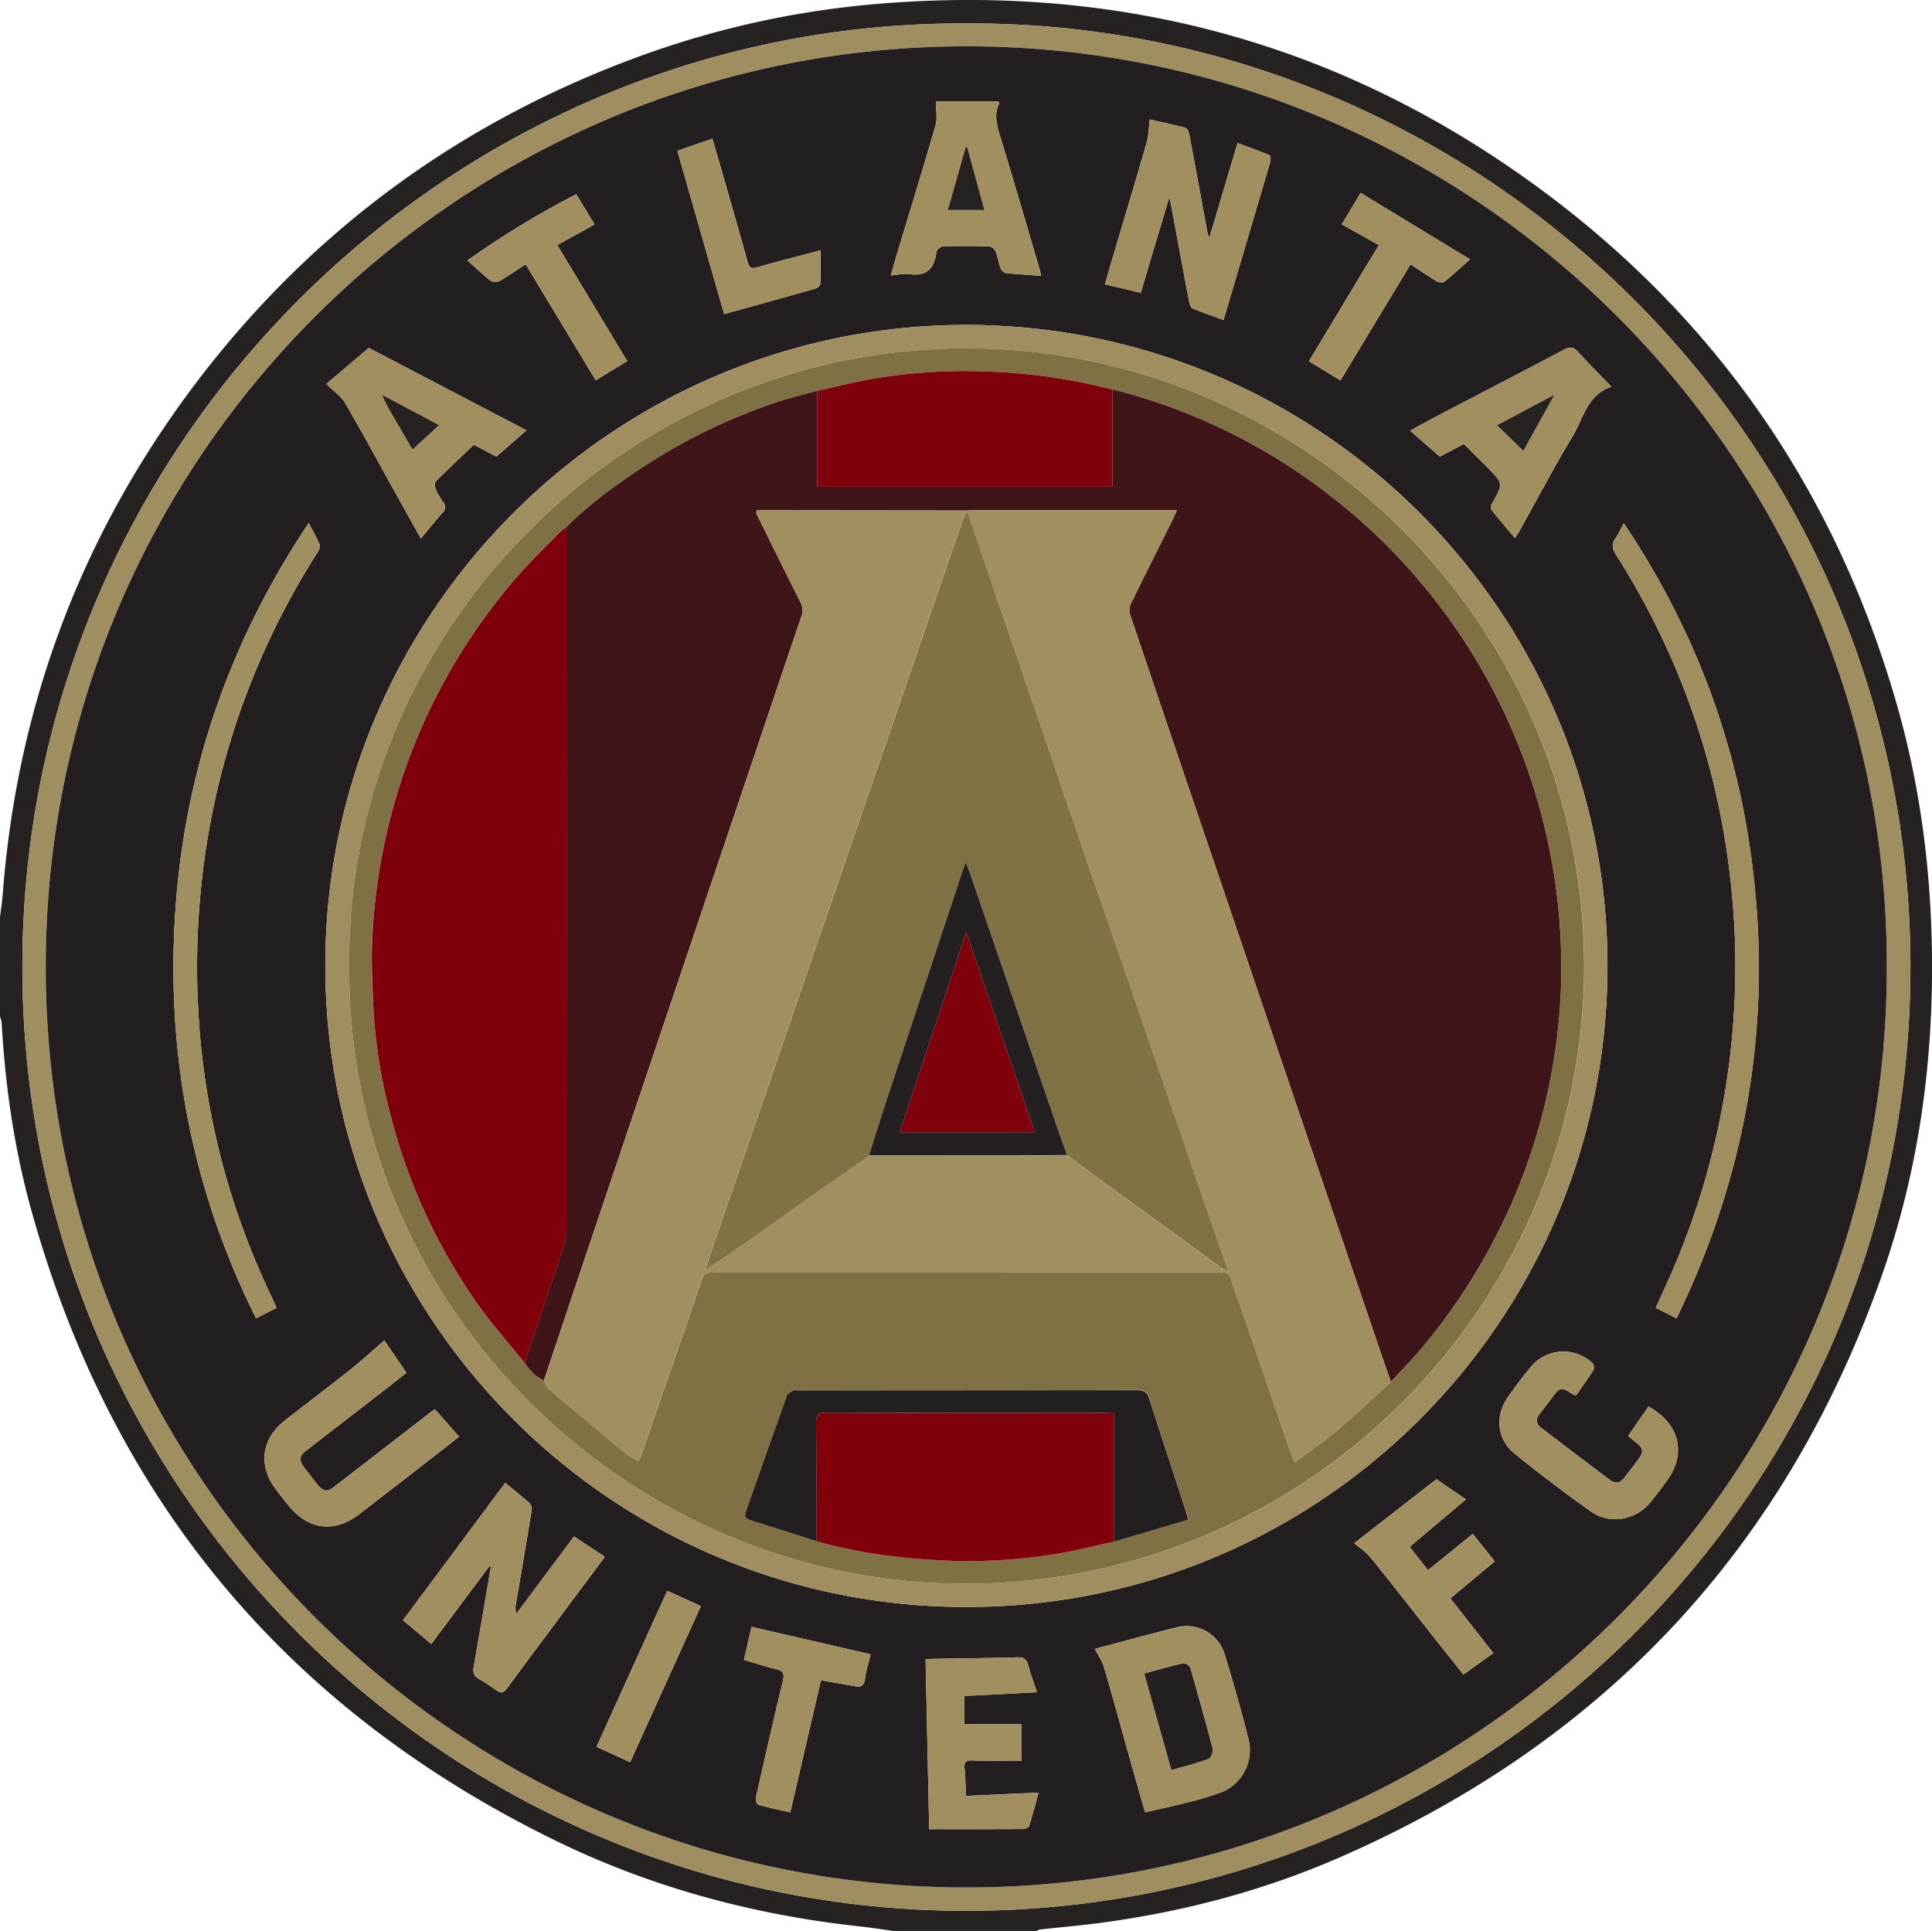 <svg xmlns="http://www.w3.org/2000/svg" viewBox="0 0 854.54 854.17"><defs><style>.cls-1{fill:#262222;}.cls-2{fill:#9f8e60;}.cls-3{fill:#231f20;}.cls-4{fill:#a08e60;}.cls-5{fill:#a08e5f;}.cls-6{fill:#a08f60;}.cls-7{fill:#a18f60;}.cls-8{fill:#807144;}.cls-9{fill:#242021;}.cls-10{fill:#272322;}.cls-11{fill:#401519;}.cls-12{fill:#7f000b;}.cls-13{fill:#807244;}.cls-14{fill:#241f20;}</style></defs><g id="Layer_2" data-name="Layer 2"><g id="Layer_1-2" data-name="Layer 1"><path class="cls-1" d="M395.11,854.17c-5-.68-9.91-1.48-14.88-2-47-5.13-92.16-17.26-134.61-38q-179.88-88-232.5-281.5C6,506.25,2.24,479.25.69,452A9,9,0,0,0,0,449.8V405.67c.41-3.46,1-6.9,1.22-10.37q10-129.17,89.66-231.36C140.15,101,202.51,55.41,277.3,27A403.63,403.63,0,0,1,382.77,2.21C491.33-8.11,590.56,17.61,678.88,81.86c79.57,57.89,132.77,134.8,160,229.41,10.53,36.63,15.31,74.05,15.66,112.27.43,48.29-6.21,95.31-22.21,140.75C789.86,684.8,709.64,770.52,592.62,821.61c-34,14.84-69.7,24.24-106.53,29.08-8.69,1.14-17.43,1.89-26.15,2.85a5.22,5.22,0,0,0-1.47.63Zm32.15-843.8C198.41,9.58,9.88,196.43,9.89,427.73S198.3,845.14,427.3,845.26C655.89,845.37,845,659.81,845,427.68S655.63,9.3,427.26,10.37Z"/><path class="cls-2" d="M427.26,10.37C655.63,9.3,845,195.45,845,427.68S655.89,845.37,427.3,845.26C198.3,845.14,9.91,658.93,9.89,427.73S198.41,9.58,427.26,10.37ZM834.54,427.5C835,204,652.31,20.22,427.06,20.49c-223,.26-406.93,180.91-406.83,407.42s184.43,407.73,408.66,407C653.56,834.22,835.17,650.55,834.54,427.5Z"/><path class="cls-3" d="M834.54,427.5c.63,223-181,406.72-405.65,407.43-224.23.71-408.57-180.59-408.66-407S204.09,20.75,427.06,20.49C652.31,20.22,835,204,834.54,427.5Zm-407-283.77C271.5,143.67,144,270.82,143.88,426.86c-.13,156.33,126.35,283.94,283.45,284C584.06,711,710.92,584.08,711,427.44,711.07,270.35,583.64,144,427.57,143.73Zm314,439.43q48.84-100.44,32.18-209.88C766,322.07,747.38,275,718.23,231.46c-1.43,2.62-2.39,4.78-3.7,6.69-1.79,2.59-1.42,4.59.27,7.26,32.34,51.06,49.64,106.91,52.46,167.21a340.83,340.83,0,0,1-28.43,151.6c-2.09,4.73-4.26,9.41-6.48,14.3Zm-619.2-4.6c-2.56-5.61-5-10.75-7.28-16A332.61,332.61,0,0,1,87.69,446.76a345.82,345.82,0,0,1,1.15-53.26,338,338,0,0,1,51.52-149c.64-1,1.43-2.58,1.07-3.46-1.27-3.13-3-6.07-4.88-9.68C99.77,286.45,79.92,346.43,77.06,411.83c-2.62,60.05,9.2,117.2,36.18,171.33ZM508.56,52.83c-.51,3.93-.52,7.28-1.41,10.38-4.61,16-9.45,32-14.19,48-1.4,4.72-2.75,9.46-4.23,14.55l15.83,3.76c4.15-13.92,8.26-27.7,12.67-42.47.51,2.52.8,3.9,1.06,5.3,2.55,13.72,5.08,27.44,7.68,41.15.2,1.05.7,2.58,1.47,2.9,4.43,1.85,9,3.41,13.75,5.16,2-6.8,3.9-13.25,5.81-19.7q7.41-25,14.78-50.05c.28-1,.28-2.91-.14-3.09-4.62-1.94-9.34-3.62-14.26-5.46l-12.49,42a27.43,27.43,0,0,1-.87-2.61c-2.64-14.31-5.24-28.62-7.94-42.92-.22-1.15-.86-2.93-1.66-3.15C519.13,55.14,513.75,54,508.56,52.83ZM223.48,655.93c-15.17,20.41-30.12,40.5-45.23,60.81l12.53,10.5c8.82-11.85,17.28-23.2,26-34.86.19.79.32,1,.28,1.22-2.48,14.57-4.95,29.15-7.51,43.71-.42,2.36-.14,4,2.17,5.31a68.87,68.87,0,0,1,7.72,5.07c2.08,1.55,3.3,1.27,4.86-.87,9.67-13.19,19.47-26.27,29.23-39.39l14-18.76-13.61-9c-8.63,11.55-17.06,22.84-25.48,34.14a6.29,6.29,0,0,1-.37-3.55c2.36-14,4.78-28,7.07-42a4.23,4.23,0,0,0-.87-3.31C230.89,661.94,227.35,659.15,223.48,655.93ZM484.27,729.4c1.41,2.79,3.24,5.38,4.09,8.25,4,13.63,7.71,27.34,11.55,41,2.14,7.6,4.32,15.19,6.55,23,6-1.37,11.68-2.52,17.28-4a146.43,146.43,0,0,0,16.67-4.93,20,20,0,0,0,11.81-23.38c-3.17-12.62-6.74-25.16-10.56-37.6a17.52,17.52,0,0,0-20.51-12C508.83,722.71,496.64,726.16,484.27,729.4ZM460.44,122c-.26-1.22-.41-2.25-.71-3.25C454.05,99.5,448.46,80.18,442.59,61,441,55.78,439.43,50.84,442,45.6c.06-.13-.17-.39-.33-.71H413.93c0,3.73.77,7.36-.13,10.51-5.39,18.77-11.17,37.41-16.81,56.1-1,3.24-1.88,6.49-3,10.32,3.21-.24,5.84-.89,8.33-.54,7.78,1.09,11-2.7,11.87-9.87.12-1,1.93-2.39,3-2.43,6.75-.21,13.52-.18,20.27,0a4.06,4.06,0,0,1,2.87,2.19c1,2.39,1.34,5,2.23,7.46a3.52,3.52,0,0,0,2.19,2.12C449.89,121.34,455.06,121.64,460.44,122ZM144.32,169.85c3.29,3.26,6.58,5.42,8.35,8.47,7.93,13.61,15.41,27.47,23.06,41.24,3.38,6.08,6.79,12.14,10.44,18.66,3.34-4,6.25-7.72,9.4-11.2,1.51-1.67,1.87-3,.49-4.9a30.56,30.56,0,0,1-3.37-5.83c-.42-1-.48-2.8.13-3.42,5.43-5.43,11-10.67,16.76-16.14l10,5.27,13.26-11.64-69.69-36.47Zm568.42,1.2c-5.25-5.45-10.18-10.36-14.85-15.51-2-2.2-3.6-2.18-6.1-.87-18.85,10-37.79,19.77-56.68,29.65-3.7,1.94-7.35,4-11.43,6.19L636.89,202l10.46-5.54c.48.37.78.56,1,.8,3.28,3.27,6.58,6.5,9.81,9.81,6.71,6.88,6.7,6.89,2,15.34a4,4,0,0,0-.64,1.26,2.93,2.93,0,0,0,.2,1.93c3.33,4.11,6.75,8.15,10.33,12.43.73-1.11,1.28-1.85,1.73-2.65,8-14.27,15.59-28.75,24-42.76C700.39,184.94,702,174.79,712.74,171.05ZM192.33,623.37l-1.78,1.3q-21.37,16.53-42.77,33.05c-3,2.35-4.79,2.14-7.23-.83Q137.4,653,134.44,649c-2.4-3.27-2.12-4.93,1.16-7.46q16-12.41,32.08-24.79c4-3.09,7.95-6.24,12.07-9.49L170,592.93c-5.16,4.47-9.91,8.86-14.95,12.87-9.65,7.67-19.51,15.09-29.21,22.69-10.17,8-11.69,19.78-4,30.08q2.78,3.7,5.68,7.3c8.91,11.07,20.49,12.41,31.74,3.7q12.09-9.36,24.19-18.71c6.52-5.06,13-10.16,19.63-15.33ZM451.87,778.83V762.76H426.56V750.24l32.08-1.67c-1.48-4.52-2.88-8.27-3.92-12.13-.72-2.64-2-3.39-4.76-3.3-12.55.37-25.11.46-37.67.67-.89,0-1.78.17-2.89.29.53,25.2,1.06,50.13,1.58,75.06,14.17,0,27.9,0,41.62-.06.9,0,2.38-.67,2.59-1.35,1.52-4.77,2.77-9.63,4.2-14.77l-32.12,1.47c-.22-4.44-.25-8.22-.64-12-.28-2.78.51-3.79,3.44-3.71C437.27,779,444.48,778.83,451.87,778.83ZM729.14,622.19l-9,13c1.29,1.09,2.43,2.08,3.62,3,3.06,2.41,3.35,4,1.05,7.15-2.09,2.88-4.28,5.67-6.46,8.48-1.76,2.28-3.94,2.61-6.2.91q-15.33-11.53-30.58-23.2c-2.19-1.67-2.36-3.69-.72-5.87s3.45-4.52,5.16-6.79c4.18-5.57,4.25-5.58,10.17-1.81.16.11.44,0,1.06.08,2.5-3.62,5.18-7.35,7.63-11.24a3,3,0,0,0-.48-2.86,18.66,18.66,0,0,0-27.23,1.55c-3.65,4.35-7.06,8.92-10.3,13.59-5.74,8.28-4.69,18.63,3.13,24.93q16.32,13.15,33.41,25.34c8.71,6.2,20.48,4,27-4.41,2.62-3.36,5.36-6.66,7.67-10.23a24.57,24.57,0,0,0,3.62-8C743.76,636.16,739.21,627.81,729.14,622.19Zm-87.62,84.86,19.64-16.37c-3.59-4.46-6.66-8.3-9.75-12.15l-19.79,16.05-8.12-10.31,24.9-21-13.06-8.92L599,682.65c2.36,2,5.13,3.77,7.09,6.19,8.95,11,17.67,22.26,26.48,33.41,4.83,6.1,9.69,12.18,14.71,18.49l13.22-9.48C654.07,723,647.88,715.15,641.52,707.05ZM363.1,743.28c5.27.92,10,1.71,14.8,2.6,2.57.49,4.19.17,4.64-3,.55-3.84,1.7-7.58,2.53-11.1l-52.65-12.14c-1.06,4.6-2.18,9.5-3.36,14.63,4.94,1.44,9.53,3,14.23,4.09,3.19.73,3.75,2,3,5.17-4.15,17.12-8,34.3-11.91,51.48-.24,1,.34,3.16,1,3.34,4.51,1.29,9.13,2.22,14.17,3.37Zm229.79-575,31-51.37c4,2.65,7.72,5.18,11.56,7.48.89.54,2.7.8,3.36.27,3.66-2.92,7.09-6.12,11.39-9.93L601.83,85.33l-8.36,13.91,16.4,9.17-30.93,51.37ZM263,99.28l-8.12-13.35a392,392,0,0,0-48.13,29.28c3.7,3.3,6.86,6.34,10.31,9a4.38,4.38,0,0,0,3.93.07c3.87-2.22,7.52-4.79,11.5-7.4l31,51.34,13.95-8.45c-10.39-17.24-20.57-34.15-30.94-51.37Zm57.32,39.65c13.74-3.81,27-7.45,40.14-11.21.94-.26,2.31-1.33,2.35-2.08.21-4.79.1-9.59.1-14.9-9.53,2.53-18.69,4.83-27.77,7.45-2.65.76-3.73.44-4.49-2.35-3.3-12.09-6.81-24.13-10.26-36.19-1.71-6-3.46-11.94-5.3-18.29L299.61,66.7C306.62,91.21,313.48,115.18,320.27,138.93ZM278.73,779.52,310,710.46l-14.87-6.76-31.28,69Z"/><path class="cls-4" d="M427.57,143.73C583.64,144,711.07,270.35,711,427.44,710.92,584.08,584.06,711,427.33,710.88c-157.1-.08-283.58-127.69-283.45-284C144,270.82,271.5,143.67,427.57,143.73ZM154.46,427.3c-1,150.34,122.66,272,270.3,273.26,153,1.32,275.2-123.31,276-271.76C701.47,277.57,577.42,154.35,428,154.08,277.68,153.8,153.22,277.64,154.46,427.3Z"/><path class="cls-5" d="M741.61,583.16l-9.26-4.64c2.22-4.89,4.39-9.57,6.48-14.3a340.83,340.83,0,0,0,28.43-151.6c-2.82-60.3-20.12-116.15-52.46-167.21-1.69-2.67-2.06-4.67-.27-7.26,1.31-1.91,2.27-4.07,3.7-6.69C747.38,275,766,322.07,773.79,373.28Q790.43,482.92,741.61,583.16Z"/><path class="cls-6" d="M122.41,578.56l-9.17,4.6c-27-54.13-38.8-111.28-36.18-171.33,2.86-65.4,22.71-125.38,59.49-180.52,1.87,3.61,3.61,6.55,4.88,9.68.36.88-.43,2.45-1.07,3.46A338,338,0,0,0,88.84,393.5a345.82,345.82,0,0,0-1.15,53.26A332.61,332.61,0,0,0,115.13,562.6C117.41,567.81,119.85,573,122.41,578.56Z"/><path class="cls-7" d="M508.56,52.83c5.19,1.2,10.57,2.31,15.86,3.78.8.22,1.44,2,1.66,3.15,2.7,14.3,5.3,28.61,7.94,42.92a27.43,27.43,0,0,0,.87,2.61l12.49-42c4.92,1.84,9.64,3.52,14.26,5.46.42.18.42,2.11.14,3.09q-7.32,25-14.78,50.05c-1.91,6.45-3.81,12.9-5.81,19.7-4.77-1.75-9.32-3.31-13.75-5.16-.77-.32-1.27-1.85-1.47-2.9-2.6-13.71-5.13-27.43-7.68-41.15-.26-1.4-.55-2.78-1.06-5.3-4.41,14.77-8.52,28.55-12.67,42.47l-15.83-3.76c1.48-5.09,2.83-9.83,4.23-14.55,4.74-16,9.58-32,14.19-48C508,60.11,508.05,56.76,508.56,52.83Z"/><path class="cls-7" d="M223.48,655.93c3.87,3.22,7.41,6,10.72,9a4.23,4.23,0,0,1,.87,3.31c-2.29,14-4.71,28-7.07,42a6.29,6.29,0,0,0,.37,3.55c8.42-11.3,16.85-22.59,25.48-34.14l13.61,9-14,18.76c-9.76,13.12-19.56,26.2-29.23,39.39-1.56,2.14-2.78,2.42-4.86.87a68.87,68.87,0,0,0-7.72-5.07c-2.31-1.28-2.59-3-2.17-5.31,2.56-14.56,5-29.14,7.51-43.71,0-.2-.09-.43-.28-1.22-8.69,11.66-17.15,23-26,34.86l-12.53-10.5C193.36,696.43,208.31,676.34,223.48,655.93Z"/><path class="cls-7" d="M484.27,729.4c12.37-3.24,24.56-6.69,36.88-9.54a17.52,17.52,0,0,1,20.51,12c3.82,12.44,7.39,25,10.56,37.6a20,20,0,0,1-11.81,23.38,146.43,146.43,0,0,1-16.67,4.93c-5.6,1.46-11.27,2.61-17.28,4-2.23-7.85-4.41-15.44-6.55-23-3.84-13.68-7.56-27.39-11.55-41C487.51,734.78,485.68,732.19,484.27,729.4ZM518.13,783c5.7-1.65,11.19-3,16.45-5,1.07-.4,2.13-3.29,1.77-4.66-3-11.56-6.33-23-9.53-34.54-.61-2.19-2-3.4-4.17-2.89-5.48,1.31-10.9,2.87-16.49,4.37C510.18,754.59,514.06,768.45,518.13,783Z"/><path class="cls-7" d="M460.44,122c-5.38-.4-10.55-.7-15.69-1.26a3.52,3.52,0,0,1-2.19-2.12c-.89-2.43-1.25-5.07-2.23-7.46a4.06,4.06,0,0,0-2.87-2.19c-6.75-.21-13.52-.24-20.27,0-1.06,0-2.87,1.48-3,2.43-.85,7.17-4.09,11-11.87,9.87-2.49-.35-5.12.3-8.33.54,1.11-3.83,2-7.08,3-10.32,5.64-18.69,11.42-37.33,16.81-56.1.9-3.15.13-6.78.13-10.51h27.71c.16.32.39.58.33.71-2.54,5.24-1,10.18.62,15.35,5.87,19.23,11.46,38.55,17.14,57.84C460,119.79,460.18,120.82,460.44,122ZM427.76,65l-.61,0-7.91,27.92H435.4C432.79,83.41,430.27,74.22,427.76,65Z"/><path class="cls-7" d="M144.32,169.85l18.79-16,69.69,36.47L219.54,202l-10-5.27c-5.73,5.47-11.33,10.71-16.76,16.14-.61.62-.55,2.44-.13,3.42a30.56,30.56,0,0,0,3.37,5.83c1.38,1.9,1,3.23-.49,4.9-3.15,3.48-6.06,7.19-9.4,11.2-3.65-6.52-7.06-12.58-10.44-18.66-7.65-13.77-15.13-27.63-23.06-41.24C150.9,175.27,147.61,173.11,144.32,169.85Zm25.17,5.09-.42-.38.12.69c1.06,2.1,2,4.25,3.18,6.28,3.5,6.1,7.08,12.16,10.09,17.32l11.76-10.8Z"/><path class="cls-7" d="M712.74,171.05c-10.78,3.74-12.35,13.89-17,21.56-8.41,14-16,28.49-24,42.76-.45.8-1,1.54-1.73,2.65-3.58-4.28-7-8.32-10.33-12.43a2.93,2.93,0,0,1-.2-1.93,4,4,0,0,1,.64-1.26c4.72-8.45,4.73-8.46-2-15.34-3.23-3.31-6.53-6.54-9.81-9.81-.25-.24-.55-.43-1-.8L636.89,202l-13.21-11.48c4.08-2.21,7.73-4.25,11.43-6.19,18.89-9.88,37.83-19.69,56.68-29.65,2.5-1.31,4.11-1.33,6.1.87C702.56,160.69,707.49,165.6,712.74,171.05Zm-25.83,3.87-24.78,13.21,11.67,11.28c4.38-7.88,8.91-16,13.43-24.17l.11-.7Z"/><path class="cls-7" d="M192.33,623.37l10.76,12.16c-6.61,5.17-13.11,10.27-19.63,15.33q-12.08,9.38-24.19,18.71c-11.25,8.71-22.83,7.37-31.74-3.7q-2.9-3.6-5.68-7.3c-7.73-10.3-6.21-22.12,4-30.08,9.7-7.6,19.56-15,29.21-22.69,5-4,9.79-8.4,14.95-12.87l9.78,14.36c-4.12,3.25-8.08,6.4-12.07,9.49q-16,12.42-32.08,24.79c-3.28,2.53-3.56,4.19-1.16,7.46q3,4,6.11,7.86c2.44,3,4.19,3.18,7.23.83q21.41-16.49,42.77-33.05Z"/><path class="cls-7" d="M451.87,778.83c-7.39,0-14.6.12-21.8-.06-2.93-.08-3.72.93-3.44,3.71.39,3.75.42,7.53.64,12L459.39,793c-1.43,5.14-2.68,10-4.2,14.77-.21.68-1.69,1.35-2.59,1.35-13.72.09-27.45.06-41.62.06-.52-24.93-1.05-49.86-1.58-75.06,1.11-.12,2-.28,2.89-.29,12.56-.21,25.12-.3,37.67-.67,2.76-.09,4,.66,4.76,3.3,1,3.86,2.44,7.61,3.92,12.13l-32.08,1.67v12.52h25.31Z"/><path class="cls-7" d="M729.14,622.19c10.07,5.62,14.62,14,12.59,23.69a24.57,24.57,0,0,1-3.62,8c-2.31,3.57-5.05,6.87-7.67,10.23-6.54,8.39-18.31,10.61-27,4.41Q686.37,656.34,670,643.16c-7.82-6.3-8.87-16.65-3.13-24.93,3.24-4.67,6.65-9.24,10.3-13.59a18.66,18.66,0,0,1,27.23-1.55,3,3,0,0,1,.48,2.86c-2.45,3.89-5.13,7.62-7.63,11.24-.62,0-.9,0-1.06-.08-5.92-3.77-6-3.76-10.17,1.81-1.71,2.27-3.45,4.52-5.16,6.79s-1.47,4.2.72,5.87q15.25,11.64,30.58,23.2c2.26,1.7,4.44,1.37,6.2-.91,2.18-2.81,4.37-5.6,6.46-8.48,2.3-3.15,2-4.74-1.05-7.15-1.19-.94-2.33-1.93-3.62-3Z"/><path class="cls-7" d="M641.52,707.05c6.36,8.1,12.55,16,19,24.21l-13.22,9.48c-5-6.31-9.88-12.39-14.71-18.49-8.81-11.15-17.53-22.38-26.48-33.41-2-2.42-4.73-4.17-7.09-6.19l36.32-28.29,13.06,8.92-24.9,21,8.12,10.31,19.79-16.05c3.09,3.85,6.16,7.69,9.75,12.15Z"/><path class="cls-7" d="M363.1,743.28l-13.6,58.44c-5-1.15-9.66-2.08-14.17-3.37-.62-.18-1.2-2.3-1-3.34,3.86-17.18,7.76-34.36,11.91-51.48.76-3.18.2-4.44-3-5.17-4.7-1.09-9.29-2.65-14.23-4.09,1.18-5.13,2.3-10,3.36-14.63l52.65,12.14c-.83,3.52-2,7.26-2.53,11.1-.45,3.17-2.07,3.49-4.64,3C373.14,745,368.37,744.2,363.1,743.28Z"/><path class="cls-7" d="M592.89,168.24l-13.95-8.46,30.93-51.37-16.4-9.17,8.36-13.91,48.41,29.36c-4.3,3.81-7.73,7-11.39,9.93-.66.53-2.47.27-3.36-.27-3.84-2.3-7.52-4.83-11.56-7.48Z"/><path class="cls-7" d="M263,99.28l-16.46,9.14c10.37,17.22,20.55,34.13,30.94,51.37l-13.95,8.45-31-51.34c-4,2.61-7.63,5.18-11.5,7.4a4.38,4.38,0,0,1-3.93-.07c-3.45-2.68-6.61-5.72-10.31-9a392,392,0,0,1,48.13-29.28Z"/><path class="cls-7" d="M320.27,138.93c-6.79-23.75-13.65-47.72-20.66-72.23L315,61.36c1.84,6.35,3.59,12.31,5.3,18.29,3.45,12.06,7,24.1,10.26,36.19.76,2.79,1.84,3.11,4.49,2.35,9.08-2.62,18.24-4.92,27.77-7.45,0,5.31.11,10.11-.1,14.9,0,.75-1.41,1.82-2.35,2.08C347.23,131.48,334,135.12,320.27,138.93Z"/><path class="cls-7" d="M278.73,779.52l-14.88-6.77,31.28-69L310,710.46Z"/><path class="cls-8" d="M154.46,427.3C153.22,277.64,277.68,153.8,428,154.08c149.38.27,273.43,123.49,272.67,274.72-.75,148.45-123,273.08-276,271.76C277.12,699.28,153.5,577.64,154.46,427.3ZM361.05,681.8c18.5,5.19,37.45,7.6,56.58,8.51a240.42,240.42,0,0,0,49.12-2.85c8.7-1.38,17.27-3.62,25.89-5.47l33-9.84c-.53-1.93-.76-3-1.09-3.95-5.37-16.38-10.85-32.73-16-49.16-1-3.17-2.29-4.16-5.62-4.16q-75,.18-150.06.09c-.59,0-1.3-.21-1.75,0-1.08.61-2.59,1.24-2.94,2.21-6.12,17-12.07,34.07-18.1,51.11-.71,2-.62,3.3,1.72,4C341.5,675.46,351.27,678.65,361.05,681.8ZM540.34,563c2.48-.35,3.58,1,4.3,3.19,1.67,5.17,3.56,10.27,5.32,15.41q10.45,30.52,20.9,61a46.2,46.2,0,0,0,2,4.22c6.58-4.94,12.94-9.24,18.75-14.18,8.08-6.87,15.75-14.22,23.6-21.37,4.8-5.22,9.84-10.25,14.36-15.7a266.5,266.5,0,0,0,39.77-64.87,262.82,262.82,0,0,0,21.07-92.48,264.5,264.5,0,0,0-39.58-149.72,262.58,262.58,0,0,0-61.09-68.15A258.87,258.87,0,0,0,492,172.3a253.84,253.84,0,0,0-53.19-7.86,247.61,247.61,0,0,0-51.32,2.85c-8.71,1.42-17.28,3.68-25.91,5.55-6.25,1.75-12.6,3.21-18.74,5.31a256.31,256.31,0,0,0-55.62,26.65c-13.07,8.39-25.7,17.37-36.73,28.41a15.19,15.19,0,0,0-2.29,1.62c-6.53,6.71-13.35,13.17-19.46,20.24a262,262,0,0,0-64.21,163.58c-.27,8.74.23,17.51.58,26.27a226,226,0,0,0,7.58,48.22,253.7,253.7,0,0,0,40,85.77c6,8.32,12.88,16,19.36,24a56,56,0,0,0,4.33,5.12,24,24,0,0,0,4.23,2.62c.7,1.29,1.1,2.94,2.15,3.83q16.32,13.89,32.84,27.53c2,1.67,4.35,3,6.76,4.56.54-1.19.87-1.8,1.09-2.44q6.4-18.45,12.79-36.89c4.71-13.65,9.51-27.26,14.06-41,.88-2.64,2.09-3.34,4.76-3.33Q427.69,563,540.34,563Z"/><path class="cls-9" d="M518.13,783c-4.07-14.51-7.95-28.37-12-42.69,5.59-1.5,11-3.06,16.49-4.37,2.14-.51,3.56.7,4.17,2.89,3.2,11.51,6.54,23,9.53,34.54.36,1.37-.7,4.26-1.77,4.66C529.32,780,523.83,781.31,518.13,783Z"/><path class="cls-1" d="M427.76,65c2.51,9.19,5,18.38,7.64,27.9H419.24L427.15,65Z"/><path class="cls-1" d="M169.49,174.94l24.73,13.11-11.76,10.8c-3-5.16-6.59-11.22-10.09-17.32-1.16-2-2.12-4.18-3.18-6.28Z"/><path class="cls-1" d="M169.19,175.25l-.12-.69.42.38Z"/><path class="cls-10" d="M687.23,175.25,673.8,199.41l-11.67-11.28,24.78-13.21Z"/><path class="cls-10" d="M686.91,174.92l.43-.38c0,.23-.08.47-.11.71Z"/><path class="cls-11" d="M240.59,610.65a24,24,0,0,1-4.23-2.62,56,56,0,0,1-4.33-5.12c5.77-17.16,11.58-34.3,17.25-51.5a24.91,24.91,0,0,0,1.25-7.61q.09-153.16,0-306.32c0-1.42,0-2.84-.07-4.27,11-11,23.66-20,36.73-28.41a256.31,256.31,0,0,1,55.62-26.65c6.14-2.1,12.49-3.56,18.74-5.31v42.42H492v-43a258.87,258.87,0,0,1,97.71,48.08,262.58,262.58,0,0,1,61.09,68.15,264.5,264.5,0,0,1,39.58,149.72,262.82,262.82,0,0,1-21.07,92.48,266.5,266.5,0,0,1-39.77,64.87c-4.52,5.45-9.56,10.48-14.36,15.7-1.7-4.92-3.43-9.84-5.1-14.77Q573,487.56,536,378.58q-18.18-53.49-36.26-107a6.72,6.72,0,0,1,.46-4.59c6.14-12.57,12.44-25.05,18.68-37.57.55-1.1,1-2.25,1.69-3.78H432.11c-1.42,0-2.84.12-4.26.19l-93.18-.1-.16,1.33c6.46,13.06,12.87,26.15,19.46,39.15a7.87,7.87,0,0,1,.42,6.71c-5.75,16.81-11.4,33.66-17.07,50.49q-32.55,96.45-65.08,192.91Q256.35,563.48,240.59,610.65Z"/><path class="cls-7" d="M240.59,610.65q15.82-47.16,31.65-94.31,32.5-96.47,65.08-192.91c5.67-16.83,11.32-33.68,17.07-50.49a7.87,7.87,0,0,0-.42-6.71c-6.59-13-13-26.09-19.46-39.15.05-.45.11-.89.16-1.33l93.18.1,0,.29a36.72,36.72,0,0,0-2.2,4.39c-2.87,8.13-5.65,16.29-8.46,24.45q-15.63,45.48-31.28,91-11.43,33.22-22.84,66.46-16.14,47-32.27,94c-4.88,14.21-9.82,28.4-14.7,42.62-1.45,4.24-2.8,8.53-4.19,12.8,17-11.31,33.29-23,49.62-34.68,7.58-5.41,15.24-10.7,22.87-16q31.84,0,63.71,0c7.94,0,15.89-.11,23.83-.16q11.52,8.44,23,16.9,22.66,16.54,45.34,33c0,.7,0,1.4,0,2.1q-112.65,0-225.3,0c-2.67,0-3.88.69-4.76,3.33-4.55,13.7-9.35,27.31-14.06,41q-6.39,18.43-12.79,36.89c-.22.64-.55,1.25-1.09,2.44-2.41-1.61-4.74-2.89-6.76-4.56q-16.51-13.66-32.84-27.53C241.69,613.59,241.29,611.94,240.59,610.65Z"/><path class="cls-7" d="M427.87,226.14l0-.29c1.42-.07,2.84-.19,4.26-.19h88.48c-.68,1.53-1.14,2.68-1.69,3.78-6.24,12.52-12.54,25-18.68,37.57a6.72,6.72,0,0,0-.46,4.59q18,53.52,36.26,107,37,109,74.07,218c1.67,4.93,3.4,9.85,5.1,14.77-7.85,7.15-15.52,14.5-23.6,21.37-5.81,4.94-12.17,9.24-18.75,14.18a46.2,46.2,0,0,1-2-4.22q-10.49-30.51-20.9-61c-1.76-5.14-3.65-10.24-5.32-15.41-.72-2.22-1.82-3.54-4.3-3.19,0-.7,0-1.4,0-2.1l2.89,1.53c-.6-1.93-1-3.26-1.42-4.57q-8.59-24.8-17.19-49.59-15.75-45.76-31.46-91.56Q481.84,383.82,470.52,351,456.81,311,443.16,271.11,435.48,248.64,427.87,226.14Z"/><path class="cls-12" d="M250.5,233.21c0,1.43.07,2.85.07,4.27q0,153.17,0,306.32a24.91,24.91,0,0,1-1.25,7.61c-5.67,17.2-11.48,34.34-17.25,51.5-6.48-8-13.34-15.68-19.36-24a253.7,253.7,0,0,1-40-85.77,226,226,0,0,1-7.58-48.22c-.35-8.76-.85-17.53-.58-26.27a262,262,0,0,1,64.21-163.58c6.11-7.07,12.93-13.53,19.46-20.24A15.19,15.19,0,0,1,250.5,233.21Z"/><path class="cls-12" d="M492.64,682c-8.62,1.85-17.19,4.09-25.89,5.47a240.42,240.42,0,0,1-49.12,2.85c-19.13-.91-38.08-3.32-56.58-8.51,0-17.42.07-34.84-.11-52.26,0-3.55.9-4.66,4.56-4.65,41,.13,82,.08,123,.09,1.26,0,2.52.11,4.12.19Z"/><path class="cls-12" d="M492,172.3v43H361.59V172.84c8.63-1.87,17.2-4.13,25.91-5.55a247.61,247.61,0,0,1,51.32-2.85A253.84,253.84,0,0,1,492,172.3Z"/><path class="cls-3" d="M492.64,682V625.17c-1.6-.08-2.86-.19-4.12-.19-41,0-82,0-123-.09-3.66,0-4.6,1.1-4.56,4.65.18,17.42.1,34.84.11,52.26-9.78-3.15-19.55-6.34-29.34-9.43-2.34-.74-2.43-2-1.72-4,6-17,12-34.1,18.1-51.11.35-1,1.86-1.6,2.94-2.21.45-.25,1.16,0,1.75,0q75,0,150.06-.09c3.33,0,4.63,1,5.62,4.16,5.19,16.43,10.67,32.78,16,49.16.33,1,.56,2,1.09,3.95Z"/><path class="cls-13" d="M334.67,225.75c-.05.44-.11.88-.16,1.33C334.56,226.63,334.62,226.19,334.67,225.75Z"/><path class="cls-13" d="M427.87,226.14q7.63,22.49,15.29,45Q456.82,311,470.52,351q11.28,32.88,22.63,65.73,15.74,45.78,31.46,91.56,8.55,24.81,17.19,49.59c.45,1.31.82,2.64,1.42,4.57l-2.89-1.53q-22.67-16.53-45.34-33-11.53-8.43-23-16.9c-1.2-3.33-2.44-6.65-3.59-10q-19.78-57.63-39.54-115.27c-.39-1.13-.88-2.24-1.62-4.09-.7,1.8-1.12,2.74-1.44,3.72q-17.13,51.61-34.22,103.25c-2.47,7.49-4.76,15-7.13,22.56-7.63,5.35-15.29,10.64-22.87,16-16.33,11.65-32.61,23.37-49.62,34.68,1.39-4.27,2.74-8.56,4.19-12.8,4.88-14.22,9.82-28.41,14.7-42.62q16.15-47,32.27-94,11.4-33.22,22.84-66.46,15.65-45.48,31.28-91c2.81-8.16,5.59-16.32,8.46-24.45A36.72,36.72,0,0,1,427.87,226.14Z"/><path class="cls-14" d="M384.42,511.1c2.37-7.52,4.66-15.07,7.13-22.56q17.07-51.65,34.22-103.25c.32-1,.74-1.92,1.44-3.72.74,1.85,1.23,3,1.62,4.09q19.77,57.64,39.54,115.27c1.15,3.35,2.39,6.67,3.59,10-7.94.05-15.89.15-23.83.16Q416.27,511.12,384.42,511.1Zm42.95-98.63-29.44,88.35h59.78C447.62,471.44,437.65,442.38,427.37,412.47Z"/><path class="cls-12" d="M427.37,412.47c10.28,29.91,20.25,59,30.34,88.35H397.93Z"/></g></g></svg>